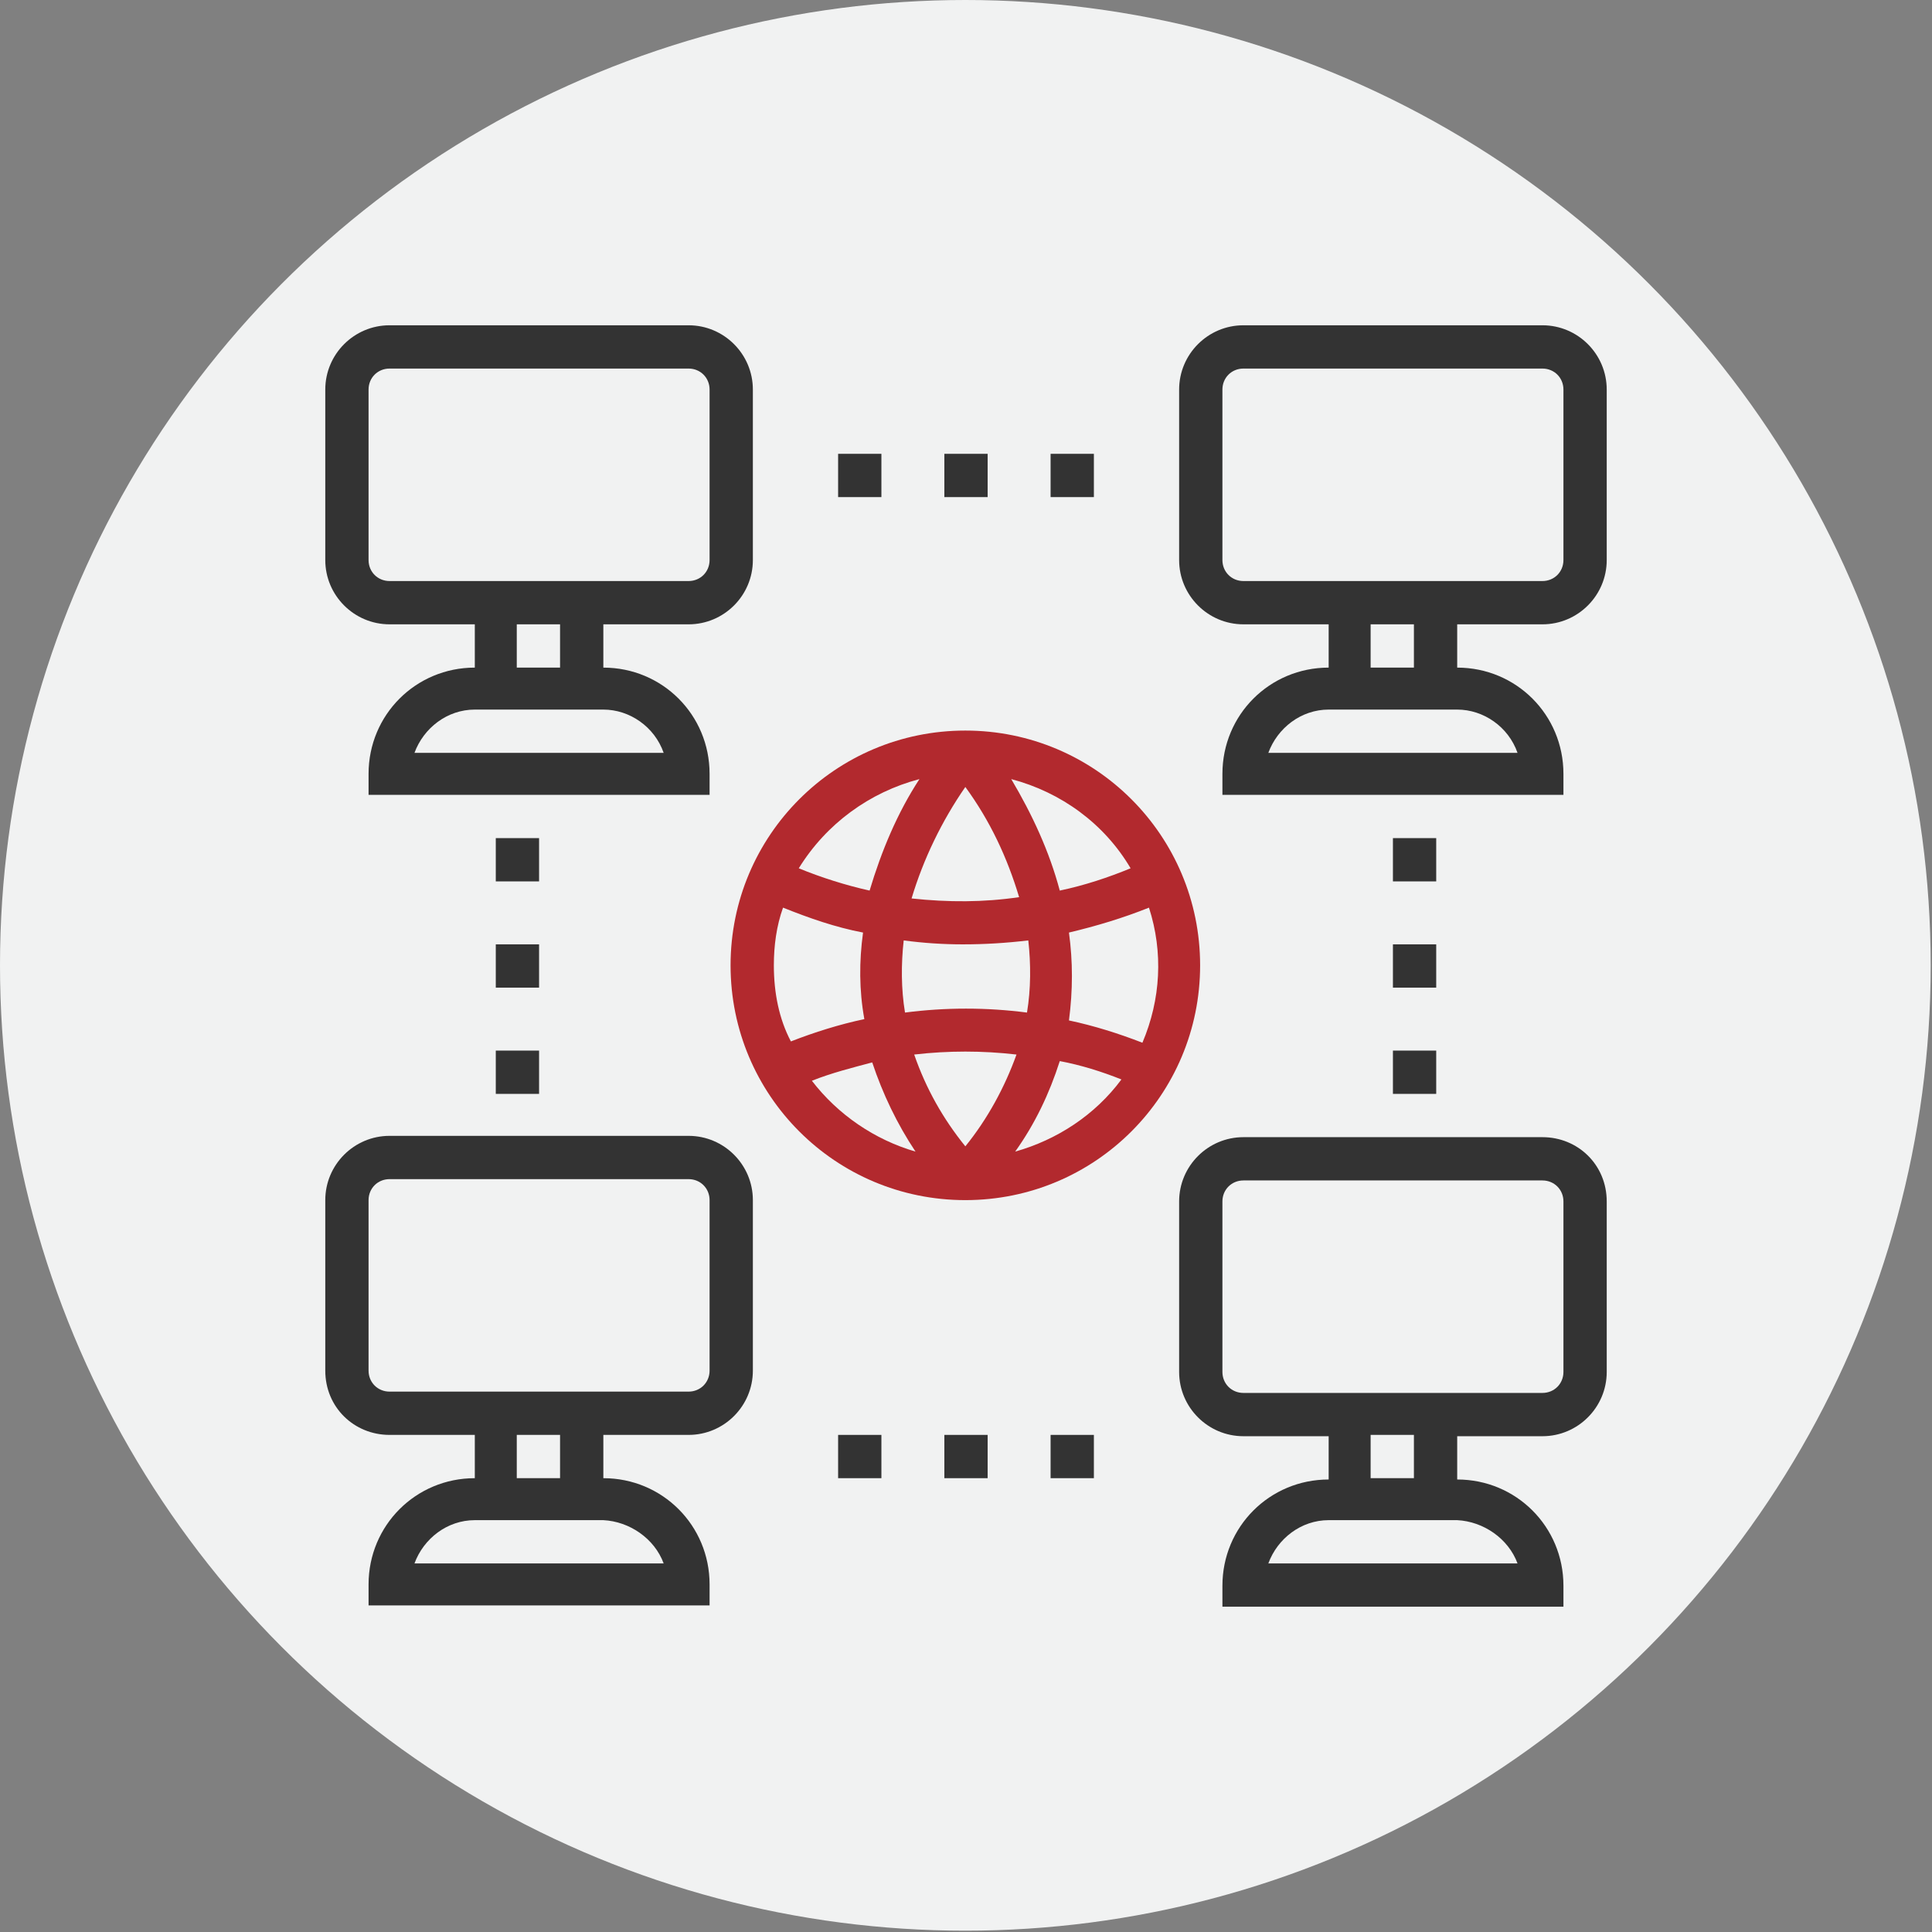 <?xml version="1.0" encoding="utf-8"?>
<!-- Generator: Adobe Illustrator 24.2.1, SVG Export Plug-In . SVG Version: 6.00 Build 0)  -->
<svg version="1.1" id="Livello_1" xmlns="http://www.w3.org/2000/svg" xmlns:xlink="http://www.w3.org/1999/xlink" x="0px" y="0px"
	 viewBox="0 0 147.3 147.3" style="enable-background:new 0 0 147.3 147.3;" xml:space="preserve">
<rect x="0" y="0" width="147.3" height="147.3" fill="#808080" stroke="none"/>
<style type="text/css">
	.st0{fill:#F1F2F2;}
	.st1{fill:#B2292E;}
	.st2{fill:#333333;}
</style>
<circle class="st0" cx="73.6" cy="73.6" r="73.6"/>
<g>
	<path class="st1" d="M91.5,73.6c0-9.9-8-17.9-17.9-17.9s-17.9,8-17.9,17.9s8,17.9,17.9,17.9C83.5,91.5,91.5,83.5,91.5,73.6z
		 M69,77.2c-0.3-1.8-0.3-3.7-0.1-5.5c1.5,0.2,3,0.3,4.5,0.3c1.7,0,3.3-0.1,5-0.3c0.2,1.8,0.2,3.7-0.1,5.5
		C75.2,76.8,72.1,76.8,69,77.2z M77.5,80.4c-0.9,2.5-2.2,4.9-3.9,7c-1.7-2.1-3-4.4-3.9-7C72.3,80.1,74.9,80.1,77.5,80.4z M59,73.6
		c0-1.5,0.2-3,0.7-4.4c2,0.8,4,1.5,6.1,1.9c-0.3,2.2-0.3,4.4,0.1,6.6c-1.9,0.4-3.8,1-5.6,1.7C59.4,77.7,59,75.7,59,73.6z M69.5,68.5
		c0.9-3,2.3-5.9,4.1-8.5c1.9,2.6,3.2,5.4,4.1,8.4C75,68.8,72.3,68.8,69.5,68.5z M81.5,71.1c2.1-0.5,4.1-1.1,6.1-1.9
		c1.1,3.4,0.9,7-0.5,10.3c-1.8-0.7-3.7-1.3-5.6-1.7C81.8,75.5,81.8,73.3,81.5,71.1z M86.2,66.2c-1.7,0.7-3.5,1.3-5.4,1.7
		c-0.8-3-2.1-5.8-3.7-8.5C80.9,60.4,84.2,62.8,86.2,66.2z M70.1,59.4c-1.7,2.6-2.9,5.5-3.8,8.5c-1.8-0.4-3.7-1-5.4-1.7
		C63,62.8,66.3,60.4,70.1,59.4z M61.9,82.4c1.5-0.6,3.1-1,4.6-1.4c0.8,2.4,1.9,4.7,3.3,6.8C66.7,86.9,63.9,85,61.9,82.4z M77.4,87.8
		c1.5-2.1,2.6-4.4,3.4-6.9c1.6,0.3,3.2,0.8,4.7,1.4C83.5,85,80.6,86.9,77.4,87.8z"/>
	<path class="st2" d="M29.7,47.6h6.5v3.3c-4.5,0-8.1,3.6-8.1,8.1v1.6h26V59c0-4.5-3.6-8.1-8.1-8.1v-3.3h6.5c2.7,0,4.9-2.2,4.9-4.9
		v-13c0-2.7-2.2-4.9-4.9-4.9H29.7c-2.7,0-4.9,2.2-4.9,4.9v13C24.8,45.4,27,47.6,29.7,47.6z M50.6,57.4h-19c0.7-1.9,2.5-3.3,4.6-3.3
		H46C48,54.1,49.9,55.4,50.6,57.4z M42.7,50.9h-3.3v-3.3h3.3V50.9z M28.1,29.7c0-0.9,0.7-1.6,1.6-1.6h22.8c0.9,0,1.6,0.7,1.6,1.6v13
		c0,0.9-0.7,1.6-1.6,1.6H29.7c-0.9,0-1.6-0.7-1.6-1.6V29.7z"/>
	<path class="st2" d="M29.7,109.4h6.5v3.3c-4.5,0-8.1,3.6-8.1,8.1v1.6h26v-1.6c0-4.5-3.6-8.1-8.1-8.1v-3.3h6.5
		c2.7,0,4.9-2.2,4.9-4.9v-13c0-2.7-2.2-4.9-4.9-4.9H29.7c-2.7,0-4.9,2.2-4.9,4.9v13C24.8,107.3,27,109.4,29.7,109.4z M50.6,119.2
		h-19c0.7-1.9,2.5-3.3,4.6-3.3H46C48,116,49.9,117.3,50.6,119.2z M42.7,112.7h-3.3v-3.3h3.3V112.7z M28.1,91.5
		c0-0.9,0.7-1.6,1.6-1.6h22.8c0.9,0,1.6,0.7,1.6,1.6v13c0,0.9-0.7,1.6-1.6,1.6H29.7c-0.9,0-1.6-0.7-1.6-1.6V91.5z"/>
	<path class="st2" d="M117.6,24.8H94.8c-2.7,0-4.9,2.2-4.9,4.9v13c0,2.7,2.2,4.9,4.9,4.9h6.5v3.3c-4.5,0-8.1,3.6-8.1,8.1v1.6h26V59
		c0-4.5-3.6-8.1-8.1-8.1v-3.3h6.5c2.7,0,4.9-2.2,4.9-4.9v-13C122.5,27,120.3,24.8,117.6,24.8z M115.7,57.4h-19
		c0.7-1.9,2.5-3.3,4.6-3.3h9.8C113.1,54.1,115,55.4,115.7,57.4z M107.8,50.9h-3.3v-3.3h3.3V50.9z M119.2,42.7c0,0.9-0.7,1.6-1.6,1.6
		H94.8c-0.9,0-1.6-0.7-1.6-1.6v-13c0-0.9,0.7-1.6,1.6-1.6h22.8c0.9,0,1.6,0.7,1.6,1.6V42.7z"/>
	<path class="st2" d="M117.6,86.7H94.8c-2.7,0-4.9,2.2-4.9,4.9v13c0,2.7,2.2,4.9,4.9,4.9h6.5v3.3c-4.5,0-8.1,3.6-8.1,8.1v1.6h26
		v-1.6c0-4.5-3.6-8.1-8.1-8.1v-3.3h6.5c2.7,0,4.9-2.2,4.9-4.9v-13C122.5,88.8,120.3,86.7,117.6,86.7z M115.7,119.2h-19
		c0.7-1.9,2.5-3.3,4.6-3.3h9.8C113.1,116,115,117.3,115.7,119.2z M107.8,112.7h-3.3v-3.3h3.3V112.7z M119.2,104.6
		c0,0.9-0.7,1.6-1.6,1.6H94.8c-0.9,0-1.6-0.7-1.6-1.6v-13c0-0.9,0.7-1.6,1.6-1.6h22.8c0.9,0,1.6,0.7,1.6,1.6V104.6z"/>
	<rect x="106.2" y="63.9" class="st2" width="3.3" height="3.3"/>
	<rect x="106.2" y="72" class="st2" width="3.3" height="3.3"/>
	<rect x="106.2" y="80.1" class="st2" width="3.3" height="3.3"/>
	<rect x="37.8" y="63.9" class="st2" width="3.3" height="3.3"/>
	<rect x="37.8" y="72" class="st2" width="3.3" height="3.3"/>
	<rect x="37.8" y="80.1" class="st2" width="3.3" height="3.3"/>
	<rect x="80.1" y="34.6" class="st2" width="3.3" height="3.3"/>
	<rect x="72" y="34.6" class="st2" width="3.3" height="3.3"/>
	<rect x="63.9" y="34.6" class="st2" width="3.3" height="3.3"/>
	<rect x="80.1" y="109.4" class="st2" width="3.3" height="3.3"/>
	<rect x="72" y="109.4" class="st2" width="3.3" height="3.3"/>
	<rect x="63.9" y="109.4" class="st2" width="3.3" height="3.3"/>
</g>
</svg>
